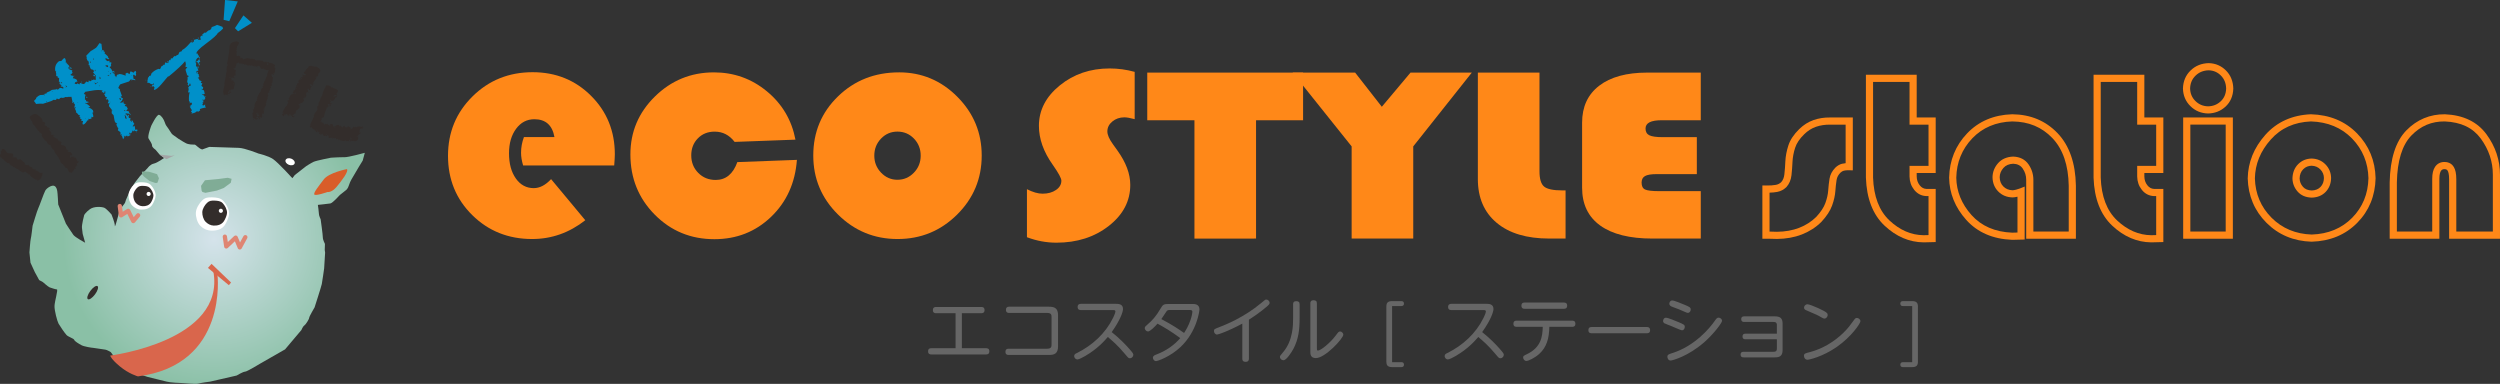 <?xml version="1.0" encoding="UTF-8"?><svg xmlns="http://www.w3.org/2000/svg" width="349.066" height="53.595" xmlns:xlink="http://www.w3.org/1999/xlink" viewBox="0 0 349.066 53.595"><rect x="0" y="0" width="349.066" height="53.595" fill="#333333" stroke="none"/><defs><style>.cls-1{fill:#df8573;}.cls-2{fill:#fff;}.cls-3{fill:#a4a5a6;}.cls-4{fill:none;}.cls-5{fill:url(#radial-gradient);}.cls-6{clip-path:url(#clippath-1);}.cls-7{isolation:isolate;}.cls-8{fill:#666;}.cls-9{fill:#d95d29;}.cls-10{mix-blend-mode:multiply;}.cls-11{fill:#ff8818;}.cls-12{fill:#d9664c;}.cls-13{fill:#80ac96;}.cls-14{fill:#0090c9;}.cls-15{clip-path:url(#clippath);}.cls-16{fill:#332d2b;}</style><clipPath id="clippath"><path id="SVGID" class="cls-4" d="M21.123,17.544s-.564,1.467-.38,1.794c.183.329.493.725.485.983-.008.258.497.596.497.596l.559.663.631.472s-.924.68-1.443.793c-.521.112-.859.618-.859.618l-1.069,1.127-.739.944-.683,1.204s-.622,1.271-.628,1.464c-.005.193-.742,1.008-.742,1.008l-.438,1.599s-.292,1.088-.279.701c.012-.387-.467-1.564-.467-1.564,0,0-.684-.795-1.003-.935-.318-.139-1.412-.239-2.005.194-.596.433-.801.814-.801.814,0,0-.365,1.342-.315,1.796.051.453.101.842.101.842l.347,1.236s-1.394-.754-1.64-1.085c-.25-.33-1.047-1.581-1.047-1.581l-1.075-2.678s-.077-1.616-.135-1.875c-.056-.261-.11-.586-.428-.724-.317-.14-1.04.289-1.245.67-.207.379-.846,2.23-.984,2.484-.137.253-.787,2.426-.787,2.426,0,0-.181,1.606-.251,1.798-.07.191-.189,1.929-.189,1.929l.148,1.424.604,1.31.608,1.116.507.274s.754.669.944.74c.191.07.83.285,1.023.291.193.006-.312,1.667-.332,2.311-.021.644.383,2.141.566,2.47.183.328.862,1.317,1.11,1.584.25.265,1.017.482,1.076.678.057.195.627.536,1.008.742.381.207,1.473.37,1.666.377.193.006,1.476.24,1.668.246.194.006.764.346.764.346,0,0,.986,1.451,1.365,1.656.382.206,1.389.948,1.389.948,0,0,1.849.704,2.359.851.513.146,2.177.52,2.69.665.511.147,1.928.192,2.122.198.194.006,1.929.191,2.32.073.391-.117,1.621-.271,1.621-.271l3.705-.85s.921-.551,1.179-.542c.257.008,2.166-1.156,2.166-1.156l3.417-1.956,2.279-2.699s.21-.511.407-.633c.198-.122.675-.881.68-1.075.007-.193.757-1.459.757-1.459,0,0,.929-2.875,1.006-3.258.077-.385.328-2.184.328-2.184l.135-2.189-.052-.389.027-.837s-.305-.591-.296-.913c.01-.322-.304-2.526-.304-2.526,0,0-.242-.523-.236-.717.007-.192-.151-1.294-.151-1.294,0,0,1.422-.148,1.747-.201.325-.055,1.327-1.184,1.327-1.184l.862-.682s.264-.186.409-.697c.145-.512.553-1.144.553-1.144l.819-1.393.544-.885.293-1.087s-2.279.637-2.86.618c-.578-.019-1.872.068-1.872.068,0,0-2.013.389-2.405.569-.393.183-1.051.612-1.051.612l-1.589,1.24-.335.44s-1.996-2.191-2.692-2.665c-.692-.475-2.037-.775-2.037-.775,0,0-1.912-.77-2.749-.797l-2.321-.074-1.804-.058-.98.356c-.447-.08-.88-.673-1.073-.68-.194-.007-.841.038-1.284-.234-.442-.273-.192-.071-.697-.41-.505-.338-.065-.002-.505-.338-.441-.336-.632-.407-.755-.605-.121-.197-.244-.394-.429-.659-.186-.263-.373-.463-.49-.854-.116-.391-.485-.983-.803-1.057-.007-.002-.014-.002-.02-.003-.332-.01-1.061,1.516-1.061,1.516"/></clipPath><radialGradient id="radial-gradient" cx="1398.616" cy="8454.04" fx="1398.616" fy="8454.04" r=".645" gradientTransform="translate(-275725.799 -45587.931) rotate(90.001) scale(32.618 -32.618)" gradientUnits="userSpaceOnUse"><stop offset="0" stop-color="#d5e3eb"/><stop offset="1" stop-color="#8ac0a6"/></radialGradient><clipPath id="clippath-1"><rect id="SVGID-2" class="cls-4" x="23.031" y="20.856" width=".612" height="2.128" transform="translate(.683 44.546) rotate(-88.171)"/></clipPath></defs><g class="cls-7"><g id="_レイヤー_2"><g id="_レイヤー_1-2"><path class="cls-11" d="M85.758,23.105h-12.714c-.194-.643-.292-1.233-.292-1.771,0-.748.135-1.479.404-2.197h4.259c-.297-1.659-1.231-2.489-2.8-2.489-1.047,0-1.899.444-2.556,1.335-.658.889-.988,2.029-.988,3.418,0,1.449.318,2.623.954,3.519.635.898,1.468,1.347,2.5,1.347.835,0,1.645-.42,2.42-1.256l4.776,5.738c-2.228,1.749-4.702,2.624-7.421,2.624-3.317,0-6.106-1.113-8.363-3.34-2.256-2.226-3.385-4.983-3.385-8.272s1.14-6.038,3.418-8.295c2.279-2.256,5.079-3.385,8.397-3.385,3.243,0,5.967,1.102,8.171,3.308,2.204,2.204,3.307,4.92,3.307,8.149,0,.33-.03.851-.087,1.57"/><path class="cls-11" d="M102.951,22.633l8.319-.311c-.241,3.227-1.444,5.88-3.61,7.958-2.167,2.077-4.807,3.116-7.914,3.116-3.289,0-6.066-1.143-8.329-3.429-2.264-2.287-3.397-5.089-3.397-8.408,0-3.153,1.144-5.851,3.43-8.093,2.286-2.24,5.03-3.361,8.229-3.361,2.793,0,5.26.881,7.396,2.644,2.138,1.764,3.467,4.012,3.992,6.749l-8.497.314c-.734-.956-1.657-1.434-2.782-1.434-.955,0-1.739.313-2.351.941-.614.627-.92,1.419-.92,2.376,0,.971.325,1.786.976,2.443.649.659,1.46.987,2.432.987,1.42,0,2.429-.828,3.026-2.489"/><path class="cls-11" d="M125.53,10.102c3.168,0,5.883,1.139,8.147,3.419,2.266,2.28,3.396,5.009,3.396,8.195,0,3.226-1.147,5.977-3.44,8.25-2.294,2.272-5.062,3.408-8.305,3.408s-6.019-1.139-8.319-3.419c-2.303-2.277-3.454-5.025-3.454-8.237,0-3.275,1.151-6.03,3.454-8.262,2.3-2.235,5.142-3.352,8.521-3.352M125.303,18.375c-.896,0-1.658.324-2.286.975-.628.65-.942,1.445-.942,2.388,0,.927.32,1.72.953,2.376.635.659,1.393.986,2.274.986.898,0,1.664-.327,2.298-.986.636-.656.953-1.449.953-2.376,0-.943-.313-1.737-.941-2.388-.627-.651-1.399-.975-2.31-.975"/><path class="cls-11" d="M158.431,10.035v6.604c-.624-.169-1.104-.256-1.443-.256-.648,0-1.205.194-1.672.578-.468.384-.699.849-.699,1.391,0,.465.252,1.053.762,1.765l.658.918c1.186,1.652,1.779,3.248,1.779,4.786,0,2.254-1.001,4.161-2.998,5.722-1.998,1.562-4.437,2.342-7.321,2.342-1.382,0-2.752-.253-4.108-.763v-6.706c.818.418,1.545.627,2.181.627.748,0,1.373-.171,1.875-.518.501-.343.751-.777.751-1.296,0-.339-.403-1.082-1.207-2.224-1.288-1.81-1.928-3.623-1.928-5.432,0-2.186.97-4.068,2.914-5.647,1.942-1.579,4.264-2.368,6.958-2.368,1.188,0,2.354.159,3.498.476"/><polygon class="cls-11" points="175.378 16.79 175.378 33.31 166.776 33.311 166.776 16.79 160.187 16.79 160.187 10.138 181.946 10.137 181.946 16.79 175.378 16.79"/><polygon class="cls-11" points="205.504 10.136 197.326 20.441 197.326 33.31 188.725 33.31 188.725 20.441 180.483 10.136 189.212 10.136 192.938 14.908 196.945 10.136 205.504 10.136"/><path class="cls-11" d="M206.349,10.136h8.604v13.767c0,1.075.214,1.792.646,2.148.428.357,1.28.535,2.551.535h.445v6.723h-2.29c-3.136,0-5.579-.734-7.331-2.2-1.749-1.464-2.626-3.5-2.626-6.103v-14.871Z"/><path class="cls-11" d="M236.922,19.15v5.162h-5.615c-.761,0-1.303.091-1.622.271-.317.181-.475.486-.475.917,0,.485.162.805.487.96.325.152.988.229,1.991.229h5.785v6.62h-6.76c-3.177,0-5.606-.609-7.289-1.825-1.679-1.216-2.521-2.974-2.521-5.272v-9.082c0-2.219.796-3.939,2.385-5.161,1.59-1.222,3.825-1.832,6.706-1.832h7.478v6.653h-5.488c-1.481,0-2.224.385-2.224,1.155,0,.452.177.768.528.943.353.176.984.263,1.885.263h4.748Z"/><path class="cls-16" d="M5.951,24.111c.011.062-.01.208-.065.436l-.075.016c-.023.071-.008.13.042.176l-.17.105.021.021.084-.006.022.02c-.055.017-.102.034-.143.052-.016,0-.033.043-.055.129-.077.026-.172.06-.289.102l.026.082-.07.058-.098-.227-.167.033c-.374-.235-.63-.415-.772-.539l-.044-.197c-.064-.018-.123-.009-.176.022-.041-.075-.084-.145-.13-.213l-.124.051-.028-.104-.076-.027-.005-.084c-.075-.065-.151-.066-.232-.005-.115.07-.216.086-.302.051-.024-.048-.026-.082-.008-.106l-.112.04c-.162-.09-.325-.208-.497-.36-.067-.058-.146-.081-.236-.068l-.016-.094-.149-.012-.039-.091c-.154-.018-.297-.097-.426-.236l-.16-.043-.199-.314c-.107-.028-.21-.039-.308-.032l-.013-.051c-.184-.122-.352-.276-.504-.463l-.097-.025c-.052-.045-.12-.126-.205-.24l-.137-.002c-.065-.254-.008-.454.172-.6l-.023-.019-.075-.048c.012,0,.028-.04.045-.117l-.101-.088c.056-.018.12-.025.199-.024.011-.042.005-.074-.017-.094l.125-.029-.103-.109c.15-.065.282-.05.394.049.177.157.289.308.332.452.045.04.278.066.701.082.009.006.063.028.162.064-.008.084.003.213.035.385l.044.019-.169-.009-.017.063c.142.033.333.042.57.026.036.139.078.227.122.265.075.066.198.063.367-.012l.063-.004c.069.088.192.181.366.282l-.036.087.024.061.075.006-.059-.093.117.047c.136.117.177.234.129.349.086.035.173.07.259.099.087.03.165.017.239-.037l.227.259.084-.005c.017.027.027.044.036.05l.17.031c.032.055.053.114.064.175-.026.031-.025.066.007.106l.088-.081c.119.107.217.132.289.077l.09.08c-.019.022-.041.055-.067.098.253-.001.42.085.501.263l.149.012.015.094c.061-.039.172-.06.333-.065M3.09,23.79l-.04.024.036.071.041-.023-.037-.072ZM5.493,25.151l.01.01c0,.013-.006.028-.018.043l-.008.011-.01.011c.004-.034.014-.06.027-.075M5.507,16.227c.238.209.391.402.459.581l-.13.102c.136.042.277.106.423.195l.067.194-.082.049v.157c.123.069.234.101.332.094l-.057.109.023.019c.079.031.204.075.377.133l.008.147-.132.062c.102.05.158.127.172.231.028.012.07.042.121.086-.014-.013.033.063.141.223l-.143.051c-.004.064.039.127.127.192l.185-.054.06.112-.035.108c.074.065.107.102.103.11.08.057.16.102.238.132l.038.091.188-.034c.061.096.108.19.142.286l.204.04-.011.169.09-.1.199.176-.104.186c.009.034.023.085.042.155.292.059.463.11.514.157.054.045.123.153.211.323l-.096.152.003.043.143-.074.062.018-.043.118.273-.017-.151.126.017.114c.141.006.284.033.426.079l-.006.074.134.097c.005.111.024.205.05.28l-.268-.056c-.068.137-.083.25-.041.34l.074.026.013-.149.418-.027c.017.041.027.098.033.167l.218-.045c.016.041.033.089.051.143.01.021.041.03.096.026l-.035.108c-.002-.015.035.011.11.077.007.006.009.035.004.084-.004.05-.002.078.005.085l.213.027.049.123h-.137l.028.081c-.097.034-.182.079-.255.133l.093.12-.014.129-.116-.004c.022.019.045.054.068.1-.088.042-.129.058-.122.051-.105.119-.089.207.049.259l-.092.06c-.036-.02-.104-.033-.201-.04l.014.231-.135-.002.031.143-.124.052-.154.22-.083-.151-.068.099-.155-.116c-.087-.079-.141-.192-.157-.338l-.054-.028-.065-.175-.234-.049c-.107-.118-.179-.237-.223-.353l-.092.037v-.157l-.172-.073c-.201-.176-.289-.339-.263-.489-.068-.058-.136-.158-.209-.301l.039-.024c-.065-.045-.14-.14-.223-.286-.083-.146-.158-.247-.225-.306-.021-.021-.123-.206-.3-.561l-.108-.055c-.038-.033-.083-.098-.134-.197-.053-.099-.104-.171-.155-.216l.02-.16c-.23-.069-.351-.11-.367-.123-.021-.019-.063-.086-.123-.197-.06-.113-.091-.175-.091-.189l-.132-.075c-.172-.151-.367-.394-.584-.732l.058-.246-.342-.241c.044.04-.005-.031-.15-.211l-.076-.048-.023-.018c-.101-.156-.264-.392-.487-.706-.067-.045-.133-.097-.199-.155-.058-.157-.099-.31-.113-.457l-.15-.054-.021-.135c.024.034-.006.015-.087-.057l-.072-.3.028-.054.149-.147c.033-.008.068-.012.106-.006.007.006.016-.019.025-.076.218-.126.397-.171.545-.135.147.036.316.14.509.309M10.887,23.131c-.04.045-.094.062-.166.053.038-.044.094-.062.166-.053M10.392,21.827l-.029.032-.056-.048.029-.034.056.051ZM7.613,18.87l-.062.183-.099-.089c.033-.037.087-.069.161-.094M7.051,18.138l-.029.033-.088-.079.029-.033.089.079ZM7.254,18.177l.035.072-.04.025-.036-.072.041-.025Z"/><path class="cls-14" d="M19.031,10.097l-.068.085.049.279-.163.201-.015-.094c-.044-.116-.114-.156-.207-.121l-.038.055.05.497.177.052c.098.082.117.134.06.156l-.351-.086-.175.166.047-.138-.099-.101-.291.329-1.165.381c-.073.016-.18.173-.316.477.024.097.103.172.244.226l-.045.096c.222.618.327.914.319.89l-.206-.019.151.24.199.062-.188.389-.112.022.04.104-.055.062-.064-.115-.071.126.324.016c.025-.036.112-.102.263-.198l-.111.239c.149.142.296.233.441.27l-.186.031-.054.12.266.076.162.317-.222.303c.208.027.315.031.323.016l.143.324.094.041.086.227-.244-.227c-.135,0-.279-.018-.438-.051l-.094.117.177.051.128.23c.007-.083.074-.147.204-.196v.159l-.101.155.123-.045-.042.096c-.016.031-.018.059-.01.083.01.024.093.017.253-.016l-.051.337c.079.102.17.186.274.253l-.098-.261.216.097c-.032.091.033.225.192.404l-.243.35c.185.036.285.004.301-.095l.072.609.108-.08.219.054-.068.185-.219.003-.18-.11-.076.067.091.025-.081.051-.171-.135c-.034.187-.125.332-.269.442l-.154-.199.037.203c-.018-.046-.05-.047-.1-.003-.038.041-.042.097-.018.166l.115-.122.117.154-.415.216-.046-.121-.227.028-.013.123-.218-.155c-.07.026-.05.078.059.155l-.168.342c-.026-.003-.053-.052-.076-.148-.054-.178-.078-.261-.074-.251-.039-.065-.075-.091-.11-.077l.057-.22-.237.051.088-.233c-.039-.037-.071-.086-.093-.143l-.302-.224.068-.344c-.044.057-.102-.007-.171-.192-.049-.127-.104-.252-.163-.375l.055.098.12-.105-.266-.178-.095-.2-.146-.8-.27-.294.023-.464-.392-.509-.003-.274.099.002-.013-.135-.274.004.132-.327-.033-.086c-.047-.128-.1-.18-.158-.159-.019.022-.032.059-.037.113l-.199-.261.131.031c.058-.022.08-.049.066-.085-.035-.093-.113-.143-.235-.151-.042-.181-.111-.326-.206-.436l.16.058c.034-.014.055-.069.056-.17.001-.1-.004-.167-.017-.202l-.044-.064-.094.275-.105.039-.079-.207c-.051.072-.102.117-.147.134l-.002-.059.002-.1.107-.139c-.39-.078-.789-.085-1.202-.022-.412.064-.821.133-1.23.208l-.187.289.251.143c-.098.196-.124.404-.08.626l-.049.078.145-.035.068.233c.023-.01.169.028.44.111-.146.001-.268.048-.366.137l-.195-.044-.056.061c.181.023.418.179.712.465-.02.047-.066.085-.136.112-.143.04-.21.058-.198.055.24-.027.481.086.724.34l.07.292-.137.052c.027.109.059.214.101.319.041.183.033.285-.024.307-.046.018-.128-.005-.244-.067l.069.232c-.064.01-.142.047-.238.11l-.254-.043-.045.036.17.134-.222.044c-.078.109-.155.219-.234.326-.108.133-.214.221-.318.259l-.138-.047.011-.284h.058s-.017-.153-.017-.153c-.009-.024-.046-.025-.112-.007-.064.019-.102.016-.112-.009l.043-.254-.188-.027.007-.241-.17-.034c-.029-.002-.01-.023.056-.062.064-.037.092-.068.085-.091-.019-.046-.067-.084-.144-.115-.077-.03-.126-.054-.147-.073l-.002-.06-.307-.28c.046-.018.058-.063.032-.132-.007-.05-.038-.12-.093-.214-.053-.091-.083-.142-.087-.153l.121-.047c.073-.054.066-.09-.022-.112l-.187.032c.084-.163.118-.335.102-.515l-.153-.041.056-.218-.308.135.077-.168-.147-.699c-.36-.008-.553.004-.579.042l-.266-.019c-.19.126-.391.155-.602.09-.103.037-.199.113-.289.228l-.316-.1c-.047.124-.1.191-.162.2-.011.004-.108-.005-.289-.028-.175.132-.412.235-.715.31-.368.113-.617.192-.743.241-.209-.026-.548-.016-1.019.031l.014-.067-.272-.352.298-.312.013-.123c.191-.192.352-.313.478-.36.081-.031.188-.046.323-.043.134.002.257-.017.373-.063l.031-.131.206.022.075-.166c.323-.125.562-.247.714-.37l.607-.072.064-.044.038-.054c.007.049.04.103.101.16l.31-.277c.16.005.316.045.464.121l.025-.147c-.026-.07-.084-.118-.175-.142-.088-.026-.162-.008-.217.052l.136-.269-.153.018c.002-.067-.006-.137-.021-.212l-.125.088c.036-.185.051-.285.047-.295-.017-.048-.062-.077-.133-.089l.046-.454-.266-.177.109-.081-.26-.06c.027-.208.008-.412-.054-.614l.073-.068-.141-.006c-.101-.584.072-1.047.526-1.391l.311-.019c.011-.003.062-.062.151-.175.088-.113.174-.185.255-.217.07-.025.122.009.157.1.095.255.099.404.011.452l.246.125-.117.004.057.04.09.083c.056.046.156.153.302.325l-.159.157.044.222c.12.075.292.141.513.204-.048.084-.063.15-.044.195.008.023.023.043.043.064l.014.033c.017.048-.087.159-.31.337.12.072.282.117.487.133l-.133.328c.188.01.372.078.554.208l.035.145.182.109-.221-.054c-.009.149-.068.185-.178.106l-.124.246.302.064.095-.116.229.132.065.015c.006-.055.023-.128.056-.22.29.141.477.197.56.166.057-.022.111-.07.163-.142.09-.115.144-.181.162-.201l.298.105.053-.279.171.134.127-.029c.023-.009.041-.034.05-.079l.348-.131.332.093c-.098-.083-.108-.178-.028-.287l-.073-.192.085-.091c-.017-.048-.059-.1-.122-.162-.064-.063-.1-.111-.114-.145l-.192-.245.17-.126-.162-.215-.235-.051c-.135-.108-.197-.237-.187-.386l-.089-.025c-.006-.012,0-.041.017-.087.016-.044.022-.073.017-.085l-.163-.018c.07-.158.072-.332,0-.516-.03-.081-.075-.11-.134-.089l-.137-.365c.046-.056.048-.118.011-.182-.038-.066-.053-.119-.043-.162.011-.005.146-.142.4-.411.177-.199.285-.293.331-.283.384-.239.593-.371.623-.396.091-.074.252-.294.484-.661l.28.113c-.002.028.032.325.101.894l.199-.054-.004.198c.099.017.159.054.181.112.017.046-.005.094-.066.143l.511.461c-.049.045-.039.103.025.169.095.109.145.17.15.182l-.088.033c-.046.018-.195-.046-.449-.187l.031.286.29.189.201-.097.08.108-.108.081c.017.045.074.065.168.055.096-.01.15.003.163.038.014.034.004.087-.027.159-.034.072-.048.127-.047.167l.06.155-.213.12c-.018.022-.025.042-.016.066-.01-.024.044.03.161.158.114.128.187.253.219.374.05.06.098.067.148.023.063-.077.089-.115.077-.109.009.128.05.219.123.271l-.318-.058.022.111.27.136.002.217.108.078.08.209.138-.371c.04,0,.116-.024.231-.068l.064-.043c.181-.015.487.06.92.227l-.029-.287.23-.127.337.208.097-.372c.096-.023.259.035.483.174.011-.11.097-.195.26-.258l.088.185ZM6.519,14.162l-.104.04.061.057.017-.007c.043-.029.061-.049.057-.061-.005-.011-.015-.022-.032-.029M6.208,13.288c-.047.017-.06.049-.042.096.029-.025.058-.055.083-.092-.015-.006-.029-.007-.041-.003M7.318,12.71c-.058.02-.08.068-.065.143.051-.073.076-.115.072-.126l-.008-.017ZM8.694,11.572c-.084-.086-.163-.118-.233-.091.06.123.131.168.211.139.011-.004.019-.02.021-.049M9.381,12.026l-.268-.077c.014.034.055.073.123.112-.026.037-.056.101-.087.192.055-.061.135-.137.232-.227M10.937,14.295c-.037-.026-.067-.034-.09-.026-.023.009-.044.024-.064.044l.154-.018ZM11.928,16.599c.009-.043.011-.076,0-.1-.007-.023-.022-.031-.046-.022l.046.121ZM9.984,9.476v.16c-.032-.014-.091-.045-.174-.093l-.115.063-.017.007.017-.007c.007-.016.018-.092.032-.231.016.008.104.04.257.101M10.368,10.541c.02.019.033.034.036.046.013.035.005.065-.025.09l-.011-.136ZM12.242,13.602c-.081.032-.158.04-.228.027l-.014-.035c.019-.019.059-.056.12-.105.036.027.076.065.122.113M11.424,11.392l.007.016c.005.012.001.074-.011.183l-.071-.19.075-.009ZM12.757,11.243l-.018-.152c.046-.017.052.034.018.152M13.54,11.582c-.004-.012-.015-.021-.03-.029-.03.026-.065.058-.102.098-.057-.043-.135-.093-.236-.149.014.035.04.085.078.149.039.066.061.111.07.133.144-.107.217-.174.22-.202M13.213,10.456c.02.018.034.04.042.062.009.023.009.056-.002.1l-.137.052c-.023-.057-.071-.145-.141-.265.026.005.057.017.087.047.031.028.069.034.114.016l.036-.012ZM13.707,11.499l-.054-.039-.078.108.048.021.084-.091ZM12.38,7.993c-.037-.026-.096-.057-.174-.092.048.02.104.052.174.092M13.905,12.019l-.041-.103-.052.019.039.104.053-.02ZM12.707,8.544c-.047.019-.082.064-.106.14l.053.139c.038-.041.053-.092.04-.155-.011-.062-.008-.103.013-.124M13.319,9.741l-.103.041.074.19c.036-.106.049-.183.03-.23M14.079,10.961l-.006-.017-.013-.034c-.022-.059-.075-.131-.163-.217.02.045.017.146-.005.299.054.006.119-.005.186-.032M15.717,15.441c.032-.024.039-.053.026-.088-.005-.011-.013-.016-.025-.01-.024.009-.024.041-.002.098M13.113,8.151c-.079.031-.11.075-.089.132.01.024.022.038.038.046l.07-.026-.019-.152ZM15.405,14.15c-.032.053-.058.121-.079.209.061-.049.088-.12.079-.209M15.271,10.491l-.02-.052c-.012.003-.024.009-.035.013-.048.017-.115.049-.201.096.009.023.031.048.068.074.052-.033.115-.077.188-.13M15.094,9.187c-.017-.047-.057-.083-.121-.113.013.037.007.077-.013.125-.037-.026-.071-.065-.104-.118-.008.016-.035.032-.081.049-.047.018-.065.038-.056.061.016.045.08.089.187.127.108.04.168.062.184.069.011-.11.013-.176.004-.2M17.578,16.165c-.058-.017-.13-.049-.214-.098.053.073.089.133.108.178.012.036.012.071,0,.109-.011.038-.013.068-.006.091.022.059.067.107.134.147l.087-.033-.11-.394ZM15.197,9.982l-.019-.052-.07.026.02.05.069-.025ZM14.152,6.964c-.034.08-.043.143-.027.19.009.023.021.038.038.045-.006-.05-.009-.129-.011-.235M15.522,10.315l-.026-.069c-.04.001-.092.001-.159,0,.074.09.122.131.145.122.007-.015.02-.034.04-.054M16.909,13.819c-.083-.115-.16-.158-.23-.131.009.023.012.05.012.083,0,.034.003.063.013.085.031.082.075.111.133.09.024-.009.04-.016.052-.021-.023-.057-.016-.093.019-.106M17.546,15.503c-.045-.05-.123-.099-.236-.15l.06.158c.043.009.103.008.176-.008M19.065,18.461l-.053.02-.039-.105.05-.019.042.104ZM18.45,10.556l-.053-.04-.045.037.047.022.051-.019Z"/><path class="cls-14" d="M20.355,11.255c-.039-.026-.056-.058-.055-.095l.02-.036c.024.037.035.069.034.094v.037ZM31.15,3.985c-.142.169-.395.385-.761.647-.081.233-.632.727-1.654,1.479-.947.705-1.38,1.164-1.299,1.377l.222.007-.042.147c0,.012.025.026.074.039.049.015.061.057.034.13l.197.266c-.065.135-.092.221-.082.258.035.087.077.168.125.245l-.19.161.121.3c-.026.049-.063.084-.114.109-.029-.348-.153-.506-.377-.477l.081-.219.126.078c.067-.135.151-.257.251-.365l-.143-.17c-.263.152-.4.385-.408.694l.086.243-.042.223c.155.189.272.421.352.696l-.28.085.028.299h.037c.025,0,.04-.035.04-.11.001-.073.028-.11.077-.109l.055.057-.079.203.2.152-.043.186.108.132-.243.124.182.134.051.206c.011-.012.122.035.329.139l-.115.127-.003.112.204.042c-.067.209-.115.325-.139.349l.254.211-.046.296-.126-.115-.059.073.201.135.056-.016.057.038.068.169c-.01.013.009.118.067.318l-.17.088c-.174-.053-.263-.082-.275-.082l.273.232.037-.019.036.019.195.377-.134.145.017.073c-.025.038-.069.049-.13.035-.051-.013-.081-.045-.092-.096l-.135.144c-.011-.012.052-.017.185-.013v.074c-.004.149-.007.229-.007.241,0,.012-.007.012-.018,0-.036-.025-.068-.038-.093-.041v.019l.068.262-.152.071.184.116c.124-.083.2-.125.226-.124.087.002.091.059.013.167l.143.264-.111-.021c-.037,0-.161.026-.373.082-.213.058-.336.104-.375.139l.052.169-.285.196c-.073-.052-.121-.077-.145-.077-.025-.002-.121.063-.285.196l-.523.153.115-.145v-.019s-.164-.097-.164-.097l.136-.256-.162-.19.021-.036-.127-.152.095-.073-.164-.115c.162-.033.283-.134.362-.305l-.144-.208-.208.161c0-.013.014-.086.043-.222l-.128-.114c-.034-.571.002-.972.108-1.205l-.242-.006c.067-.234.097-.406.089-.518l-.071-.132.175-.256.166.005c.006-.224-.022-.335-.084-.337-.013-.001-.031.005-.057.017l-.082.294c-.123-.028-.184-.079-.182-.153,0-.025.011-.064.032-.119.018-.055.029-.089.029-.102.001-.049-.041-.069-.128-.058-.009-.124.014-.315.071-.574l-.072-.095.21-.217-.108-.133-.149.014.02-.056c0-.049-.032-.17-.101-.365-.07-.193-.101-.333-.101-.42l.251-.326-.26-.008.048-.405c-.009-.138-.043-.275-.1-.413-.371.473-1.134,1.184-2.286,2.131-.049.011-.079.004-.091-.022,0,.012-.308.377-.92,1.09-.461.545-.807.813-1.043.807-.025,0-.023-.044.004-.129.013-.074.039-.13.078-.166l-.162-.227-.243.088.042-.204c.086-.009.182-.062.285-.16l-.054-.131-.153.182-.147-.06c-.087-.002-.157-.033-.211-.091-.053-.056-.132-.086-.23-.089-.024,0-.06.006-.112.017-.011-.014-.024-.026-.035-.038,0-.025.015-.125.046-.297l-.186-.023.186-.015c.007-.284.073-.449.198-.497l-.014-.129.147.041c.113-.07.172-.186.175-.348h.019c.218-.278.547-.498.984-.659l.166.041c.125-.07.191-.192.195-.366.098.002.226-.087.379-.268l.09.077.122-.387.294.101.151-.07c.005-.173.063-.301.178-.386l.091.076.082-.295.184.042c.105-.182.225-.309.365-.38l.108.077.115-.145.225-.088.019.02v-.038l.177-.368.28-.084.118-.219h.036c.214-.117.416-.279.608-.485.191-.206.375-.405.554-.598l.203.08.188-.125.046-.26.449-.135c.108.09.176.134.2.135.196.005.298-.016.298-.067.002-.011-.014-.046-.044-.102-.028-.056-.043-.104-.041-.141l.023-.147.226-.161.054.112c.037,0,.044-.029.021-.092-.012-.049-.042-.075-.091-.076.127-.147.267-.266.418-.36l.128.058c.103-.133.242-.253.417-.361.062.028.133,0,.216-.077.081-.078.131-.148.146-.209l-.017-.056c0-.025.028-.053.085-.082.055-.03.086-.05.086-.064.086-.009.299-.096.637-.262l.735.262.106.244ZM21.094,12.073c-.013.012-.032.018-.056.017h-.019c-.013-.001-.03-.008-.054-.022,0-.012.043-.023.129-.034v.038ZM23.507,8.571c-.001.063-.051.117-.152.164l-.015-.13c.024-.024.062-.035.111-.034h.056ZM26.887,5.747c-.038.024-.063.035-.075.035h-.037c-.034-.04-.055-.076-.053-.115.111.003.166.03.165.079M27.099,5.492c-.049-.001-.074-.032-.072-.095,0-.012.006-.019.018-.017.037,0,.054.038.053.112M27.546,8.902l-.074.017v-.019l.057-.054.017.056ZM27.788,5.4c-.11-.016-.166-.06-.163-.135l.018-.036c.051,0,.098.059.144.171M27.715,9.574c-.025-.026-.073-.082-.144-.17l.059-.147h.056c.022.064.032.126.032.186l-.003.13ZM28.779,13.52l-.038.018-.071-.094.056-.037.053.113Z"/><path class="cls-16" d="M38.491,9.629l-.074.06-.029.4c-.05-.019-.074.035-.074.163h-.104l-.074.03.148.133-.103.06-.134-.119-.119-.015-.015.177c.051.041.081.129.089.269l.134-.076-.059.179c.019.069.015.171-.016.305-.029.134-.034.243-.014.334l-.134.104.03.192c0,.13-.005.199-.015.208h-.133l-.06.03.134.191-.194.12.075.059-.177.342.059.118-.075.105-.045-.059c-.088,0-.132.03-.132.089,0,.051.034.149.103.297-.118.119-.153.282-.103.49l-.103.074-.016.134-.103.118c.009.049.029.115.059.193l-.118.044.075.267c-.07.168-.151.288-.239.358l-.03.207-.044-.058-.118.148.208-.015.014.134-.104-.074c-.03-.02-.05-.006-.06.044,0,.05.02.08.06.09l-.03.431-.192-.076c-.031,0-.045.03-.045.091v.133l.045.194-.106.206-.177-.088-.267.088-.162-.206-.149.193c.047.069.133.093.251.073l.076.149c-.177-.059-.268-.05-.268.029l-.222-.029-.014-.119c-.01,0-.031.008-.06.023-.029.014-.05.022-.06.022,0-.011.006-.038.016-.088l-.103.013c-.101-.06-.129-.148-.091-.266-.01-.099-.025-.218-.043-.357l-.045-.045c0-.039.069-.108.208-.208l-.133-.296.192-.149c.009-.03.016-.153.016-.371l.089.074c.04,0,.045-.03.016-.089l-.075-.015c0-.308.134-.58.403-.818l-.075-.058.089-.179-.03-.119c.197-.495.381-.796.549-.904l-.044-.074.074-.237.223-.179-.044-.119h.03l-.03-.074.148-.133c-.03-.011-.054-.035-.074-.075.108-.276.163-.431.163-.461l.134-.162c.009-.149.1-.361.266-.639l-.027-.177c.147-.317.221-.511.221-.58,0-.03-.029-.039-.089-.03-.079.03-.124.046-.132.046-.02,0-.083-.028-.186-.082-.105-.055-.195-.077-.276-.067l.045-.074c0-.03-.03-.035-.089-.016-.079.021-.113.03-.104.03-.129,0-.217-.019-.268-.06-.039-.167-.143-.297-.311-.386-.078.1-.149.115-.208.044l-.103.149-.09-.119-.193.06.029-.149-.164.104c-.009,0-.088-.049-.236-.149l-.075.074-.223-.06c-.188.07-.366.016-.535-.162,0,.05-.049.074-.147.074-.009,0-.038-.019-.082-.06-.046-.039-.077-.058-.098-.058-.029,0-.054.015-.074.044l-.104-.134c-.049.059-.09.091-.118.091-.02,0-.056-.016-.105-.045-.029-.021-.069-.016-.118.013l-.148-.162c-.09.089-.193.14-.313.149l.015.148c0,.12-.043.213-.134.283.021.04.03.074.03.104,0,.088-.099.134-.297.134l.074.149.179.028c0,.03.025.05.074.059v.208c-.038.09-.089.1-.148.03l.119.134c-.04.118-.02.232.06.342-.01.029-.06.044-.149.044-.03,0-.065.025-.103.074-.051.08-.08.124-.09.134l.163.104-.073.075-.372-.118-.029.207.074.164-.044.044-.029.104.221-.149c.07.178.155.292.254.342-.039.019-.049.055-.029.104l.043.119c0,.059-.027.17-.081.334-.054.162-.082.293-.082.393l-.088-.058c-.031,0-.049.018-.059.058-.011.041-.031.06-.06.06-.031,0-.075-.015-.134-.044l-.149.177-.105-.105-.074.209-.072.029-.046.164.089.059.104-.059-.043-.164h.251l.032.119c-.149.04-.253.13-.314.267.011-.03-.003-.056-.043-.082-.04-.025-.075-.027-.104-.008-.03.14-.064.208-.104.208.01,0-.098-.044-.327-.134v.119l-.059.03-.104-.134c-.041-.287-.06-.411-.06-.371,0-.098.065-.425.194-.981l-.031-.059c.039-.346.114-.738.222-1.172l-.028-.104c.039-.208.093-.42.161-.638l-.059-.09c.02-.077.04-.258.059-.534.079-.07.119-.125.119-.165-.009-.01-.044-.074-.104-.192.04-.099.11-.46.208-1.084.09-.594.133-.957.133-1.084,0-.614.342-.921,1.026-.921.039,0,.134.035.282.104l.03.164c-.081.159-.189.337-.327.534l.074.075-.119.133c.051,0,.076.02.076.06,0,.01-.03.064-.09.164l.104.251-.104.15.06.148-.029.148.119.105.192-.06c.1.039.189.099.269.178l-.061.074.061.164c.057-.079.053-.139-.017-.178l.208.118.015.09.134-.119-.016.208c.11-.05.333-.109.669-.179.177.07.43.103.757.103.01,0,.03.01.06.031.02.02.064.02.134,0l.09.088c-.01.06.078.1.267.12l.045-.059c.03,0,.286.03.772.089v.134l.193-.016.075.104.089-.104h.148l-.016.119.253-.075c.05.03.092.068.127.112.034.045.058.066.067.066.02,0,.05-.024.089-.074l.149.074.089-.014c.128.099.277.193.445.282-.068.079-.099.183-.089.312l.163.222ZM31.944,13.373l-.119-.016v-.044l.119.03v.031ZM32.21,10.847c-.02-.069-.073-.104-.163-.104.009.039.004.074-.016.104h.178ZM32.67,11.724l-.044-.075c-.029,0-.059.009-.088.03v.163c.049-.079.094-.118.133-.118M32.908,7.328c.02,0,.029-.02.029-.06,0-.009-.009-.019-.029-.029v.09ZM35.448,16.669c-.01.019-.021.054-.031.104-.009-.01-.039-.059-.088-.149.038-.009.063-.015.073-.015.03,0,.046.015.046.044v.016ZM35.566,16.728c0,.039-.03.069-.09.09-.01,0-.015-.006-.015-.016,0-.02.035-.046.105-.074M36.204,16.105c0-.051-.04-.082-.118-.098-.078-.014-.149-.042-.208-.081v-.075c.03,0,.074-.005.133-.016.06-.009.104-.014.134-.014-.02,0-.059-.013-.12-.037-.058-.025-.093-.038-.101-.038-.08,0-.12.046-.12.134.017.018.049.064.088.134v.118c.069.05.124.098.164.149,0-.029.015-.068.045-.12h.014c.01,0,.024.006.044.015.03,0,.044-.024.044-.073M36.102,9.288c-.021.03-.05.074-.09.134-.018,0-.05-.014-.087-.044.037-.04.097-.069.177-.09M36.324,16.446c0,.05-.006.09-.016.119h-.015c-.031,0-.045.034-.045.103-.02,0-.042-.006-.066-.016-.025-.009-.043-.015-.052-.015,0-.009.013-.039.037-.089.025-.05.036-.085.036-.104h.12ZM36.813,16.311h-.03v-.074h.03v.074ZM37.126,11.991c-.02,0-.041.011-.06.031.019,0,.04-.01.06-.031M37.259,14.114c.019.011.031.025.031.045s-.02.045-.059.074v-.03c0-.04.008-.07.028-.09M37.481,8.976l-.029-.133c-.118,0-.177.025-.177.075,0,.019.003.045.014.082.01.033.013.061.013.082.05-.021.109-.054.178-.105"/><path class="cls-16" d="M44.429,10.592c-.073.049-.21.109-.409.18l-.013.026.026.014.042-.012.111.013-.04.164c-.024.021-.044.026-.06.017-.024.124-.091.222-.202.296-.015.071-.058.126-.127.168l.007.14-.119.121-.007.1c.007-.009.023-.03.054-.065.031-.033.049-.038.057-.01l-.099.234c.006-.007-.071-.085-.227-.229l-.092-.019c-.039.07-.045.141-.017.213l.22.124c-.099.115-.174.226-.222.334l-.049.025.088.117.004.053-.013-.006-.166-.009-.076-.196h-.153c.04.149.071.288.085.422l-.286.146c-.011.141,0,.272.034.394l-.1.302-.052-.029c-.017-.011-.017-.034.003-.067.01-.017.016-.031.021-.04l-.086.003-.058.225-.026.018-.044-.076-.061.049-.04.132c.062.013.098.02.105.025.035.02.039.083.011.194-.157.115-.239.213-.248.286l-.305.032c.018-.034.026.021.023.168l-.011-.008-.057-.082-.169.058c.005.013.01.034.017.061.017.01.04.011.067.003.028.051.051.108.071.177l.093-.016.097.039-.161.045-.057-.05.017.181-.036.098c-.035.06-.117.123-.243.187l-.015.026.081-.022-.037.065c-.121.012-.2.052-.239.121-.038.069-.051.203-.038.404l-.052-.03-.17.058-.149.206-.087.002-.012.112.1-.029c.033.064.101.097.201.097l-.085.121c-.047-.036-.134-.064-.26-.078l-.085-.183-.139-.027-.039-.175-.147.019.043.229-.132-.04c-.037.025-.035.065.001.119l-.176-.082.176-.069-.088-.085-.125-.02-.076-.108-.107.041-.035.184-.035.031c.013-.083,0-.164-.034-.242l-.014-.005-.008.013-.023.07-.117.242c-.057-.042-.115-.088-.174-.133-.061-.043-.098-.11-.117-.2.042-.034.067-.019.079.042l.145-.139c.008.006.036.026.083.066-.015-.054-.046-.111-.091-.171-.006.009-.041.051-.107.128l.05-.057-.048-.096.407-.757.111-.076.002-.032.116-.088-.015-.094c-.01.018.029-.04.116-.174.066-.099.082-.164.043-.198l-.114.021.072-.129-.034-.122.029-.053.149.035.093-.103c-.078-.043-.128-.066-.149-.067l.292-.551c.053-.095.218-.155.494-.183-.016-.031-.051-.051-.104-.058-.057-.02-.09-.032-.098-.037-.008-.006.01-.04.06-.105.036-.045.057-.131.058-.255.12-.034.221-.08.3-.139l-.118-.066.051-.124c.035.019.085.053.15.101l.06-.049-.151-.154.17-.211.095.104.007-.014.013-.113-.039-.022-.136.06-.055-.083c.035-.002.081-.032.138-.092l.05-.211c.094-.026.187-.042.281-.046-.018-.009-.048-.027-.091-.051l-.064-.19.164-.232c.118-.01.236-.047.351-.108l.034-.152-.121.035-.002.153-.13-.04c-.014-.017-.012-.052.004-.1l.235-.209.171.03-.133-.281.109-.041c.007.026.026.065.054.116.133.006.25-.008.349-.044l-.126-.172c-.022-.001-.071-.006-.145-.014l-.028-.134c.132-.131.241-.297.331-.497h.119s-.008-.108-.008-.108l.097-.082.065.004c.006-.007.006-.028,0-.06-.005-.03-.005-.051,0-.06.005-.007.031-.027.077-.059.044-.03.075-.059.09-.084.124-.021.249-.02.372.004.011.018.036.038.069.056.018.01.117.022.298.031.182.011.292.022.331.033l.157.174.113-.021c.042.091.112.215.217.376l-.083.175-.048.026-.025.103-.151.12-.021.312ZM40.144,14.403l-.06.017-.019-.028.048-.024.031.035ZM40.19,14.683c-.009-.004-.029,0-.061.018.024,0,.04,0,.054-.004l.008-.014ZM42.498,10.632l-.026-.014-.061.051.017.027.07-.064ZM41.307,13.029c-.008-.051-.027-.083-.062-.103-.034.003-.083.038-.144.104l.112.047c.038.01.07-.005.094-.048M41.094,13.71l-.025-.015-.034.032.004.019.055-.037ZM41.836,12.389c-.017-.009-.038.006-.062.05.017.01.04,0,.068-.03.004-.008.001-.016-.007-.02M41.95,12.401v-.033l-.053.004-.015.026.068.003ZM41.855,12.81c-.017-.011-.041-.007-.073.009l.026.014c.026.016.047.01.061-.017l-.014-.006ZM43.245,11.852l-.012-.042-.093.016.01.04.095-.014ZM42.552,13.387l-.032-.035-.082.056.02.028.093-.049ZM41.055,16.175c-.017-.01-.02-.024-.009-.042.009-.017.024-.025.046-.024l-.037.066ZM44.264,10.824l-.037-.023.042-.078.04.021-.045.079ZM43.203,12.867c-.025.044-.062.068-.112.074-.007-.026-.009-.063-.007-.107.03.006.07.016.119.032M43.887,11.65c-.035.061-.076.075-.13.047.03-.052.072-.067.13-.047M49.983,19.536c-.004.008-.04.022-.107.041-.046.021-.06.047-.045.077l-.348.077-.056-.084c-.086.033-.179.048-.282.048l-.103-.057-.022.037-.026.104-.025-.014c-.069-.04-.088-.095-.058-.168.051-.131.079-.201.083-.209.033.041.058.066.076.076l.036-.065-.143-.199-.055.038.043.074c.01.041,0,.109-.029.204l-.174.006-.031.084.084.064-.076.076-.01-.073-.076.042-.365-.019.052-.243c-.052.051-.09.12-.117.208-.161.045-.354.034-.577-.035-.025-.036-.05-.051-.077-.043l-.041.013-.021.039-.085-.151c-.02.012-.049.009-.09-.009-.041-.017-.062-.014-.064.008l-.024.105-.015-.007c-.033-.02-.046-.089-.035-.208l-.245.101-.037-.175-.039-.023c-.026-.013-.062-.009-.109.015-.049.025-.081.033-.099.023l-.07-.058c-.067.019-.129.058-.185.117l-.047-.128c-.176-.032-.314-.017-.415.04-.066-.06-.098-.095-.093-.104.062-.112.088-.15.077-.109l-.115-.218-.262.192-.079-.128c0,.034-.077.065-.238.087-.058-.078-.139-.197-.242-.357l-.184.236-.066-.155.026-.137c-.014.025-.039.061-.077.109l-.141.005.015-.144.048-.025.011-.079-.149.019-.1-.278-.012-.008-.058.105c.033.064.059.134.083.216-.035-.019-.071-.056-.108-.11l-.129.079-.056-.235-.172-.027-.011-.16-.225-.025-.178-.287-.105.062-.092-.018-.053-.149c.061-.045.093-.084.099-.114l-.012-.16c.049-.086.121-.256.218-.509.088-.199.17-.363.243-.493.048-.085.05-.169.005-.251l.083-.09c.023-.057.034-.119.038-.184.226-.282.334-.413.324-.397l.091-.254c-.028-.051-.053-.099-.072-.142-.013-.02.012-.035.075-.044l-.046-.162.11-.075c0,.023.012.018.041-.01.028-.052.038-.122.023-.209-.015-.086.001-.169.045-.246.034-.061.086-.134.157-.219l-.016-.093c.067-.055.092-.132.079-.23.151-.289.245-.447.28-.471-.009-.245.173-.703.553-1.377.2-.013.368.02.507.099.105.058.181.135.229.23l.096-.082.088.117c.215.064.386.131.515.204.017.01.046.031.085.064.037.032.069.057.095.072v.153c-.019.012-.079.108-.181.29l-.043.044.081.01c.049.153.041.342-.027.564-.004-.036-.02-.079-.048-.128-.082.022-.147.082-.201.176l.005.053c-.088.098-.134.169-.135.213-.115.06-.233.09-.358.089-.041-.047-.075-.099-.098-.158l-.073.128.068.123.108.046-.195.077.028.101c.141.033.206.047.197.042l.045.042-.298.14-.102-.092h-.186s.057.2.057.2c.062.012.081.058.061.136l-.151.053.048.094h-.184s-.005.218-.005.218l-.063.05c-.126.325-.234.691-.324,1.095-.078.036-.167.064-.27.085l-.045.08c-.017.033-.016.069.009.107.025.036.03.067.014.093-.025.042-.083.099-.18.17l.017.061.173-.006-.012.114c.007.027.077.044.209.05.076.088.118.175.127.259.1-.014.168-.054.206-.124l.155.087.066-.116c.112.142.222.243.325.301l.066.003.051-.091-.116-.099.415-.04c.061.115.088.226.085.336.084.013.17.017.265.013l.028.1-.08.023-.038.098.013.008.139-.126-.066-.157c.197-.127.372-.187.526-.18l.155.239.114-.14.175.235.112.044c.055-.059.072-.129.049-.21.034.019.062.04.084.064l.066-.151c.067.083.132.181.192.295l.157-.065v.119l.096-.049c-.016-.031-.033-.051-.051-.062.105-.087.206-.123.298-.105.009.005.008.038-.005.1h.154s.148.221.148.221c-.005.008-.023.012-.057.011-.034-.003-.052.001-.057.009l-.004.067c.093-.005.168-.038.226-.097l.025.016.214-.289.14.114c.008.005.03-.046.066-.15l.074.143.172-.091h.184s-.003-.052-.003-.052l.311.022.043.076c.084-.033.184-.057.296-.073l.042.108-.066-.036.022.114-.117.174-.151-.12c-.006.008-.006.019-.002.033l-.018.059-.098-.005v.153c-.056.036-.079.07-.071.096.011.041.023.081.034.122l-.086.122.012.04c.105.015.201.005.287-.026-.094.108-.259.247-.492.423l.013.006.093-.016-.265.108.063.068.124-.066.083.063c-.018.036-.042.062-.064.084v.152c.026.015.041.035.051.063l-.116.021.047.129ZM47.02,13.408c-.026-.035-.038-.094-.04-.173-.227.042-.349.075-.363.102-.005.008-.009.038-.009.089s-.003.085-.014.102c.045-.02.102-.05.171-.092.043.003.115.008.209.017.02-.012.034-.027.044-.046M45.716,15.488c-.063-.07-.083-.127-.059-.17.047.06.065.117.059.17M44.208,18.201l-.019-.114c-.028.008-.058.014-.094.016.017.033.037.055.063.07l.05.029ZM46.209,14.64l-.087.154c-.019.035-.038.059-.057.072l-.068-.09v-.034c.04-.069.109-.103.212-.103M45.231,18.078l-.025-.015-.055.038.019.027.061-.051ZM45.041,18.873l-.073.01.022-.039.045.009.006.019ZM45.632,18.794l-.093-.05c-.013.026-.024.066-.03.118.057-.002.099-.025.123-.068M46.174,18.981c-.018-.009-.036-.026-.052-.046-.017-.021-.03-.034-.038-.039l-.025-.014-.036.064c.016.009.042.016.075.018.033.001.058.008.076.017M46.458,19.293l.037-.097-.039-.023-.025.105.026.015ZM50.543,17.84l-.026-.014-.083.088.025.015.085-.089ZM50.764,17.812l-.061.049-.019-.027.055-.036.026.015Z"/><polygon class="cls-14" points="32.803 3.928 33.246 4.373 35.173 3.187 33.988 2.149 32.803 3.928"/><polygon class="cls-14" points="32.011 2.964 31.22 2.767 31.419 0 33.197 .198 32.011 2.964"/><path class="cls-2" d="M39.878,22.341c.092-.237.45-.32.798-.187.346.137.553.44.461.677-.091.238-.449.32-.797.185-.348-.136-.555-.438-.462-.675"/><g class="cls-15"><rect class="cls-5" x="8.578" y="11.753" width="37.462" height="46.357" transform="translate(-8.475 61.114) rotate(-88.174)"/></g><g class="cls-10"><g class="cls-6"><polygon class="cls-3" points="22.283 21.58 23.556 21.722 23.923 21.762 24.408 21.68 23.23 22.224 22.914 22.052 22.283 21.58"/></g></g><path class="cls-9" d="M48.441,23.607s-2.532.5-3.238,1.446c-.708.945-1.413,1.794-1.325,2.086.088.293,1.849-.328,1.849-.328,0,0,.577.116,1.282-.733.704-.849,1.714-2.17,1.433-2.47"/><path class="cls-2" d="M31.987,29.856c-.015.458-.372,1.257-.619,1.604-.418.582-1.104.761-1.876.737-.613-.02-1.16-.287-1.551-.702-.389-.415-.613-1.172-.593-1.785.019-.614.485-1.349.9-1.739.415-.389.779-.433,1.393-.414.589.019,1.121.071,1.507.456.42.42.86,1.205.84,1.844"/><path class="cls-2" d="M21.731,27.326c-.012.372-.303,1.026-.505,1.308-.342.476-.902.656-1.532.636-.501-.015-.947-.268-1.265-.606-.318-.34-.501-.958-.484-1.459.016-.501.396-1.101.734-1.419.339-.318.636-.354,1.137-.338.481.015.916.058,1.231.373.342.342.701.982.685,1.505"/><path class="cls-16" d="M21.422,27.348c-.008.276-.224.762-.374.972-.253.354-.67.488-1.138.472-.372-.011-.703-.199-.938-.451-.235-.251-.372-.71-.359-1.081.011-.373.294-.818.545-1.054.251-.236.471-.263.843-.251.357.012.68.044.914.276.253.254.52.73.506,1.118"/><path class="cls-16" d="M31.7,29.727c-.012.339-.276.935-.461,1.193-.311.435-.822.599-1.397.58-.459-.015-.863-.245-1.155-.554-.289-.31-.457-.873-.442-1.33.015-.458.361-1.006.671-1.296.308-.289.579-.323,1.037-.308.439.013.836.053,1.124.34.311.313.638.898.624,1.374"/><path class="cls-2" d="M21.044,27.089c-.006.16-.141.286-.3.281-.16-.005-.285-.14-.28-.3.004-.16.139-.285.299-.28.16.004.285.139.282.299"/><path class="cls-2" d="M31.128,29.442c-.005.16-.138.287-.299.281-.16-.006-.286-.139-.281-.3.005-.16.14-.286.299-.28.161.004.286.139.281.299"/><polygon class="cls-12" points="29.538 36.842 29.035 37.406 31.959 39.822 32.261 39.445 29.538 36.842"/><path class="cls-12" d="M16.731,51.153c-1.287-1.071-1.341-1.507-1.341-1.507,0,0,16.126-2.001,14.404-11.732l.569.406s1.567,12.607-11.099,14.235c0,0-1.247-.33-2.532-1.401"/><polygon class="cls-13" points="32.338 24.969 31.802 24.821 30.448 24.999 28.616 25.17 28.069 25.954 28.151 26.622 28.255 26.804 28.683 26.922 30.289 26.607 31.264 26.235 32.227 25.514 32.338 24.969"/><polygon class="cls-13" points="19.817 23.969 20.175 23.941 20.785 23.976 21.931 24.316 22.19 24.889 22.061 25.309 21.955 25.539 21.67 25.541 20.873 25.266 20.12 24.669 19.827 24.334 19.817 23.969"/><path class="cls-1" d="M33.48,34.844s-.01,0-.015,0c-.115-.006-.217-.077-.262-.184l-.406-.969-.996.935c-.082.077-.2.101-.304.065-.105-.037-.182-.129-.198-.24l-.201-1.362c-.024-.164.089-.316.253-.341.164-.024.316.089.341.253l.117.794.892-.838c.072-.067.173-.095.268-.075.096.02.176.087.214.177l.332.791.477-.876c.08-.145.263-.199.407-.12.146.079.199.262.12.407l-.775,1.424c-.053.097-.154.157-.264.157Z"/><path class="cls-1" d="M18.605,31.167c-.012,0-.024,0-.036-.002-.101-.012-.188-.074-.233-.165l-.559-1.131-.726.457c-.087.055-.196.061-.289.017-.093-.044-.157-.132-.169-.234l-.163-1.305c-.021-.164.096-.314.261-.335.163-.02.314.096.335.261l.104.836.608-.383c.073-.045.159-.058.242-.035.082.023.15.08.188.156l.503,1.017.381-.454c.108-.127.297-.143.423-.037.127.107.144.296.037.423l-.677.806c-.058.068-.142.107-.23.107Z"/><path class="cls-16" d="M13.267,41.102c-.375.503-.824.804-1.004.669-.18-.133-.023-.649.352-1.152.373-.503.822-.804,1.002-.67.18.135.022.65-.35,1.153"/><path class="cls-11" d="M248.105,33.362c-.308-.011-.582-.018-.846-.023-.264-.005-.493-.008-.685-.008h-.5v-7.439l.509.009c.551.01,1.023-.021,1.384-.091.299-.058.544-.187.752-.395.23-.262.377-.62.427-1.074.061-.545.106-1.149.136-1.81.033-.713.173-1.458.417-2.213.256-.79.768-1.562,1.523-2.294.594-.582,1.266-1.007,1.996-1.262.715-.249,1.491-.37,2.307-.359h3.176s0,7.384,0,7.384l-.515-.015c-.294-.009-.542.012-.743.062-.163.041-.316.132-.47.278-.298.298-.477.632-.538,1.012-.075.472-.133.994-.172,1.552-.044.623-.196,1.301-.452,2.015-.264.734-.768,1.505-1.5,2.292-.781.77-1.697,1.357-2.738,1.76-1.033.4-2.2.609-3.468.62ZM247.073,32.336c.065.001.134.002.204.004.27.005.55.013.841.023,1.125-.01,2.173-.196,3.093-.552.913-.353,1.714-.866,2.382-1.524.624-.672,1.059-1.327,1.276-1.933.225-.628.358-1.216.396-1.748.041-.587.103-1.138.182-1.639.094-.587.372-1.116.827-1.57.287-.274.596-.45.926-.532.152-.038.32-.065.5-.08v-5.381h-2.183c-.697-.009-1.366.093-1.971.304-.589.206-1.137.553-1.626,1.034-.638.619-1.065,1.253-1.27,1.887-.216.67-.341,1.326-.369,1.95-.031.685-.079,1.31-.141,1.875-.073.657-.306,1.212-.694,1.649-.368.37-.794.595-1.288.691-.308.06-.671.096-1.084.107v5.437Z"/><path class="cls-11" d="M268.584,33.84c-2-.022-3.828-.807-5.451-2.333-1.629-1.531-2.505-3.783-2.602-6.693v-14.379s7.091,0,7.091,0v5.968h2.652v7.754h-2.652v.487c.008.478.148.886.43,1.237.26.326.563.484.955.499h1.267s0,7.417,0,7.417l-1.69.043ZM261.53,11.435v13.363c.087,2.62.857,4.638,2.287,5.981,1.435,1.349,3.037,2.043,4.759,2.062l.697-.018v-5.443h-.286c-.704-.027-1.275-.321-1.717-.874-.419-.523-.637-1.147-.649-1.854v-1.495h2.652v-5.754h-2.652v-5.968h-5.091Z"/><path class="cls-11" d="M280.942,33.485c-2.7-.108-4.845-1.046-6.406-2.787-1.551-1.729-2.354-3.712-2.387-5.893.054-2.419.899-4.492,2.513-6.182,1.619-1.695,3.733-2.592,6.284-2.668h.009s.01,0,.01,0c2.544.022,4.672.909,6.324,2.637,1.645,1.721,2.506,4.184,2.56,7.322v7.417h-6.937v-8.225c0-.58-.16-1.095-.49-1.575-.294-.427-.728-.646-1.327-.67-.583.025-1.044.219-1.369.592-.34.39-.509.813-.517,1.292.008.523.175.95.511,1.29.336.34.757.514,1.287.53.068,0,.22-.014.47-.077.216-.055.394-.11.532-.165l.686-.274v7.394l-1.752.043ZM280.966,16.955c-2.274.07-4.152.863-5.581,2.359-1.436,1.503-2.188,3.352-2.236,5.495.029,1.914.746,3.677,2.131,5.222,1.375,1.533,3.282,2.359,5.67,2.456l.744-.019v-5.003c-.272.068-.502.101-.703.101-.803-.025-1.464-.303-1.982-.827-.519-.524-.788-1.195-.8-1.994.012-.731.269-1.38.763-1.948.508-.583,1.222-.898,2.123-.934.963.037,1.673.408,2.151,1.103.442.643.667,1.364.667,2.142v7.225h4.937v-6.408c-.049-2.87-.817-5.107-2.282-6.64-1.477-1.545-3.309-2.306-5.601-2.328Z"/><path class="cls-11" d="M300.37,33.84c-2-.022-3.828-.807-5.451-2.333-1.629-1.531-2.505-3.783-2.602-6.693v-14.379s7.091,0,7.091,0v5.968h2.652v7.754h-2.652v.487c.008.478.148.886.43,1.237.26.326.563.484.955.499h1.267s0,7.417,0,7.417l-1.69.043ZM293.317,11.435v13.363c.087,2.62.857,4.638,2.287,5.981,1.435,1.349,3.037,2.043,4.759,2.062l.697-.018v-5.443h-.286c-.704-.027-1.275-.321-1.717-.874-.419-.523-.637-1.147-.649-1.854v-1.495h2.652v-5.754h-2.652v-5.968h-5.091Z"/><path class="cls-11" d="M311.766,33.331h-6.937v-16.929h6.937v16.929ZM305.829,32.331h4.937v-14.929h-4.937v14.929ZM308.296,15.845c-.968-.024-1.788-.368-2.454-1.022-.669-.657-1.02-1.484-1.044-2.457.024-1.019.381-1.859,1.061-2.522.677-.659,1.527-1.005,2.527-1.028h.012s.012,0,.012,0c.931.024,1.735.369,2.392,1.025.657.657,1.002,1.509,1.025,2.532-.036,1.047-.401,1.884-1.086,2.515-.677.624-1.5.946-2.445.957ZM308.397,9.816c-.744.02-1.346.264-1.841.745-.493.48-.741,1.07-.758,1.805.017.69.261,1.269.745,1.744.487.478,1.062.719,1.759.736.683-.009,1.265-.235,1.761-.693.488-.45.738-1.034.765-1.785-.018-.739-.258-1.343-.733-1.819-.473-.473-1.028-.712-1.698-.732Z"/><path class="cls-11" d="M322.776,33.748h-.015c-2.505-.076-4.625-.963-6.298-2.637-1.674-1.674-2.556-3.763-2.622-6.208.043-2.253.872-4.289,2.463-6.075,1.603-1.798,3.742-2.765,6.358-2.873,2.635.075,4.795.977,6.454,2.679,1.657,1.7,2.524,3.801,2.579,6.244-.055,2.477-.917,4.568-2.565,6.237-1.649,1.67-3.782,2.556-6.34,2.631h-.015ZM322.669,16.955c-2.333.098-4.183.928-5.618,2.539-1.428,1.602-2.171,3.421-2.209,5.406.058,2.158.841,4.017,2.329,5.504,1.484,1.484,3.371,2.273,5.606,2.344,2.285-.071,4.184-.856,5.643-2.334,1.462-1.481,2.229-3.344,2.277-5.535-.048-2.16-.82-4.033-2.294-5.546-1.472-1.51-3.4-2.31-5.732-2.378ZM322.792,27.595c-.861-.025-1.522-.313-1.996-.858-.458-.525-.697-1.144-.709-1.838.025-.809.291-1.464.792-1.972.504-.511,1.14-.776,1.89-.789h.012s.013,0,.013,0c.758.025,1.399.301,1.906.821.506.519.77,1.155.782,1.89-.012.78-.264,1.425-.747,1.934-.487.513-1.141.786-1.943.811ZM322.773,23.139c-.48.011-.867.171-1.182.491-.323.327-.488.744-.504,1.276.008.434.16.826.463,1.175.287.33.693.499,1.241.515.506-.016.915-.18,1.219-.5.309-.325.463-.732.472-1.244-.008-.462-.171-.857-.498-1.192-.323-.331-.719-.501-1.211-.52Z"/><path class="cls-11" d="M349.066,33.331h-7.106v-8.318c0-.699-.111-1.028-.205-1.181-.068-.112-.17-.215-.452-.215-.223,0-.366.072-.479.24-.102.153-.224.468-.224,1.095v8.38h-6.937v-7.871c.064-3.292.843-5.725,2.315-7.241,1.481-1.524,3.327-2.285,5.391-2.264h.016c2.563.11,4.513,1.05,5.794,2.795,1.251,1.704,1.886,3.599,1.886,5.631v8.95ZM342.961,32.331h5.106v-7.95c0-1.815-.569-3.51-1.691-5.039-1.107-1.507-2.75-2.288-5.023-2.387-1.837-.019-3.356.624-4.655,1.961-1.29,1.328-1.974,3.533-2.033,6.554v6.861h4.937v-7.38c0-.714.128-1.254.392-1.65.299-.448.752-.685,1.311-.685.729,0,1.112.378,1.306.694.236.387.351.944.351,1.702v7.318Z"/><path class="cls-8" d="M137.679,48.62c.12,0,.46,0,.46.43s-.319.44-.46.44h-7.636c-.119,0-.459,0-.459-.43s.31-.44.459-.44h3.379v-4.887h-2.709c-.12,0-.46,0-.46-.43,0-.42.3-.44.46-.44h6.297c.12,0,.46,0,.46.43,0,.42-.311.44-.46.44h-2.709v4.887h3.378Z"/><path class="cls-8" d="M146.472,42.824c.77,0,1.26.21,1.26,1.189v4.348c0,1.059-.58,1.199-1.26,1.199h-5.646c-.18,0-.439-.05-.439-.43,0-.34.18-.44.439-.44h5.387c.61,0,.61-.34.61-.59v-3.818c0-.27,0-.59-.61-.59h-5.316c-.11,0-.44,0-.44-.43,0-.32.16-.44.44-.44h5.576Z"/><path class="cls-8" d="M150.915,43.293c-.1,0-.449,0-.449-.43,0-.36.229-.44.449-.44h4.907c.31,0,.979,0,.979.72,0,.4-.369,1.519-1.579,3.228,1.119.89,1.919,1.729,2.459,2.339.56.64.56.71.56.84,0,.22-.19.47-.479.47-.19,0-.2-.01-.729-.64-.99-1.189-1.749-1.819-2.35-2.329-.47.54-1.429,1.649-3.168,2.659-.27.16-.869.48-1.079.48s-.45-.19-.45-.48c0-.23.15-.31.38-.42,2.149-1.059,3.968-2.728,5.037-4.887.04-.09.34-.69.34-.91,0-.17-.119-.2-.369-.2h-4.458Z"/><path class="cls-8" d="M166.516,42.444c.26,0,.96,0,.96.76,0,.19-.34,3.078-2.639,5.247-1.43,1.349-3.179,1.969-3.428,1.969-.271,0-.431-.27-.431-.47,0-.27.23-.36.601-.5,1.239-.48,2.349-1.239,3.218-2.239-1.279-.949-2.269-1.529-3.179-2.019-.329.38-1.029,1.089-1.318,1.089-.21,0-.46-.21-.46-.46,0-.19.109-.28.359-.49.76-.64,1.26-1.259,1.799-2.169.391-.67.45-.72,1.31-.72h3.208ZM163.289,43.283c-.26,0-.351.1-.4.17-.109.14-.619.93-.739,1.099,1.669.88,2.448,1.429,3.178,1.939.21-.33.62-.959.92-1.879.16-.48.24-.939.24-1.059,0-.27-.23-.27-.42-.27h-2.778Z"/><path class="cls-8" d="M174.379,50.07c0,.15-.02.45-.46.45-.46,0-.46-.31-.46-.45v-4.887c-1.919,1.039-3.338,1.529-3.527,1.529-.24,0-.43-.24-.43-.49,0-.26.079-.29.759-.55.82-.32,3.408-1.329,5.857-3.378.489-.42.55-.47.68-.47.229,0,.47.2.47.46,0,.17-.11.28-.36.5-1.039.88-1.898,1.449-2.528,1.849v5.437Z"/><path class="cls-8" d="M180.552,42.484c0-.21.05-.43.449-.43.29,0,.46.1.46.43v1.959c0,1.589-.16,2.918-.859,4.248-.25.47-.97,1.609-1.399,1.609-.239,0-.489-.2-.489-.46,0-.14.04-.19.479-.71,1.35-1.599,1.359-3.818,1.359-4.637v-2.009ZM183.871,48.62c0,.2,0,.33.14.33.439,0,1.779-1.159,2.419-2.009.449-.6.499-.66.689-.66.189,0,.439.2.439.45,0,.53-2.538,3.268-3.828,3.268-.77,0-.77-.6-.77-.86v-6.796c0-.16.03-.42.44-.42.279,0,.47.08.47.42v6.277Z"/><path class="cls-8" d="M194.373,50.569h1.299c.34,0,.36.26.36.34,0,.23-.13.35-.36.35h-1.299c-.66,0-.8-.32-.8-.75v-7.716c0-.5.2-.75.8-.75h1.299c.21,0,.36.11.36.34s-.13.35-.36.35h-1.299v7.836Z"/><path class="cls-8" d="M202.642,43.293c-.1,0-.449,0-.449-.43,0-.36.229-.44.449-.44h4.907c.31,0,.979,0,.979.72,0,.4-.369,1.519-1.579,3.228,1.119.89,1.919,1.729,2.459,2.339.56.64.56.71.56.84,0,.22-.19.47-.479.47-.19,0-.2-.01-.729-.64-.99-1.189-1.749-1.819-2.35-2.329-.47.54-1.429,1.649-3.168,2.659-.27.16-.869.48-1.079.48s-.45-.19-.45-.48c0-.23.15-.31.38-.42,2.149-1.059,3.968-2.728,5.037-4.887.04-.09.34-.69.34-.91,0-.17-.119-.2-.369-.2h-4.458Z"/><path class="cls-8" d="M211.751,45.632c-.1,0-.439,0-.439-.43s.34-.43.439-.43h7.775c.101,0,.44,0,.44.43s-.34.43-.44.43h-3.198c-.029,1.609-.369,2.868-1.449,3.818-.6.53-1.469.949-1.759.949-.25,0-.449-.24-.449-.49,0-.2.06-.23.549-.47,1.959-.939,2.159-2.459,2.189-3.808h-3.658ZM218.367,42.244c.101,0,.45,0,.45.43,0,.44-.34.44-.45.44h-5.497c-.1,0-.439,0-.439-.43,0-.44.33-.44.439-.44h5.497Z"/><path class="cls-8" d="M229.938,45.662c.14,0,.459,0,.459.45,0,.42-.34.42-.459.42h-7.696c-.12,0-.46,0-.46-.43,0-.44.33-.44.46-.44h7.696Z"/><path class="cls-8" d="M232.622,44.363c.28,0,1.299.43,1.659.58.829.35.959.4.959.71,0,.24-.17.47-.39.47-.14,0-1.309-.52-1.549-.62-.14-.05-.869-.33-.939-.38-.09-.07-.15-.17-.15-.31,0-.17.101-.45.41-.45ZM232.811,49.82c0-.3.16-.35.71-.53,3.128-.989,5.217-3.488,5.896-4.478.24-.34.34-.46.53-.46.29,0,.499.24.499.43,0,.3-1.159,1.819-2.428,2.948-2.329,2.059-4.558,2.609-4.738,2.609-.359,0-.47-.34-.47-.52ZM233.491,41.954c.29,0,1.409.47,1.789.63.6.26.79.34.79.63,0,.23-.16.47-.39.47-.09,0-.16-.02-.34-.1-.54-.26-1.239-.52-1.879-.76-.16-.06-.38-.17-.38-.42,0-.19.13-.45.409-.45Z"/><path class="cls-8" d="M243.711,47.371c-.09,0-.409,0-.409-.39,0-.35.25-.39.409-.39h4.388v-1.179c0-.21-.01-.46-.479-.46h-4.098c-.08,0-.4,0-.4-.39,0-.34.23-.39.4-.39h4.298c.729,0,1.079.25,1.079,1.019v3.688c0,.9-.51,1.019-1.079,1.019h-4.378c-.12,0-.41-.02-.41-.39,0-.35.26-.39.41-.39h4.178c.46,0,.479-.24.479-.46v-1.289h-4.388Z"/><path class="cls-8" d="M259.767,44.852c0,.29-1.239,2.149-3.278,3.568-1.998,1.399-3.897,1.809-4.117,1.809-.3,0-.49-.27-.49-.54,0-.32.16-.36.8-.52,1.749-.45,3.398-1.429,4.708-2.708.669-.66.919-1.009,1.499-1.809.1-.15.199-.26.38-.26.21,0,.499.19.499.46ZM253.851,43.014c1.339.61,1.339.76,1.339.959,0,.29-.229.51-.439.51-.141,0-.271-.08-.47-.19-.47-.28-.49-.29-2.1-.979-.149-.07-.289-.16-.289-.36,0-.21.18-.47.489-.47.19,0,.89.27,1.47.53Z"/><path class="cls-8" d="M265.692,42.734c-.34,0-.359-.27-.359-.34,0-.23.13-.35.359-.35h1.3c.649,0,.799.3.799.75v7.716c0,.49-.189.75-.799.75h-1.3c-.34,0-.359-.27-.359-.34,0-.23.13-.35.359-.35h1.3v-7.836h-1.3Z"/></g></g></g></svg>